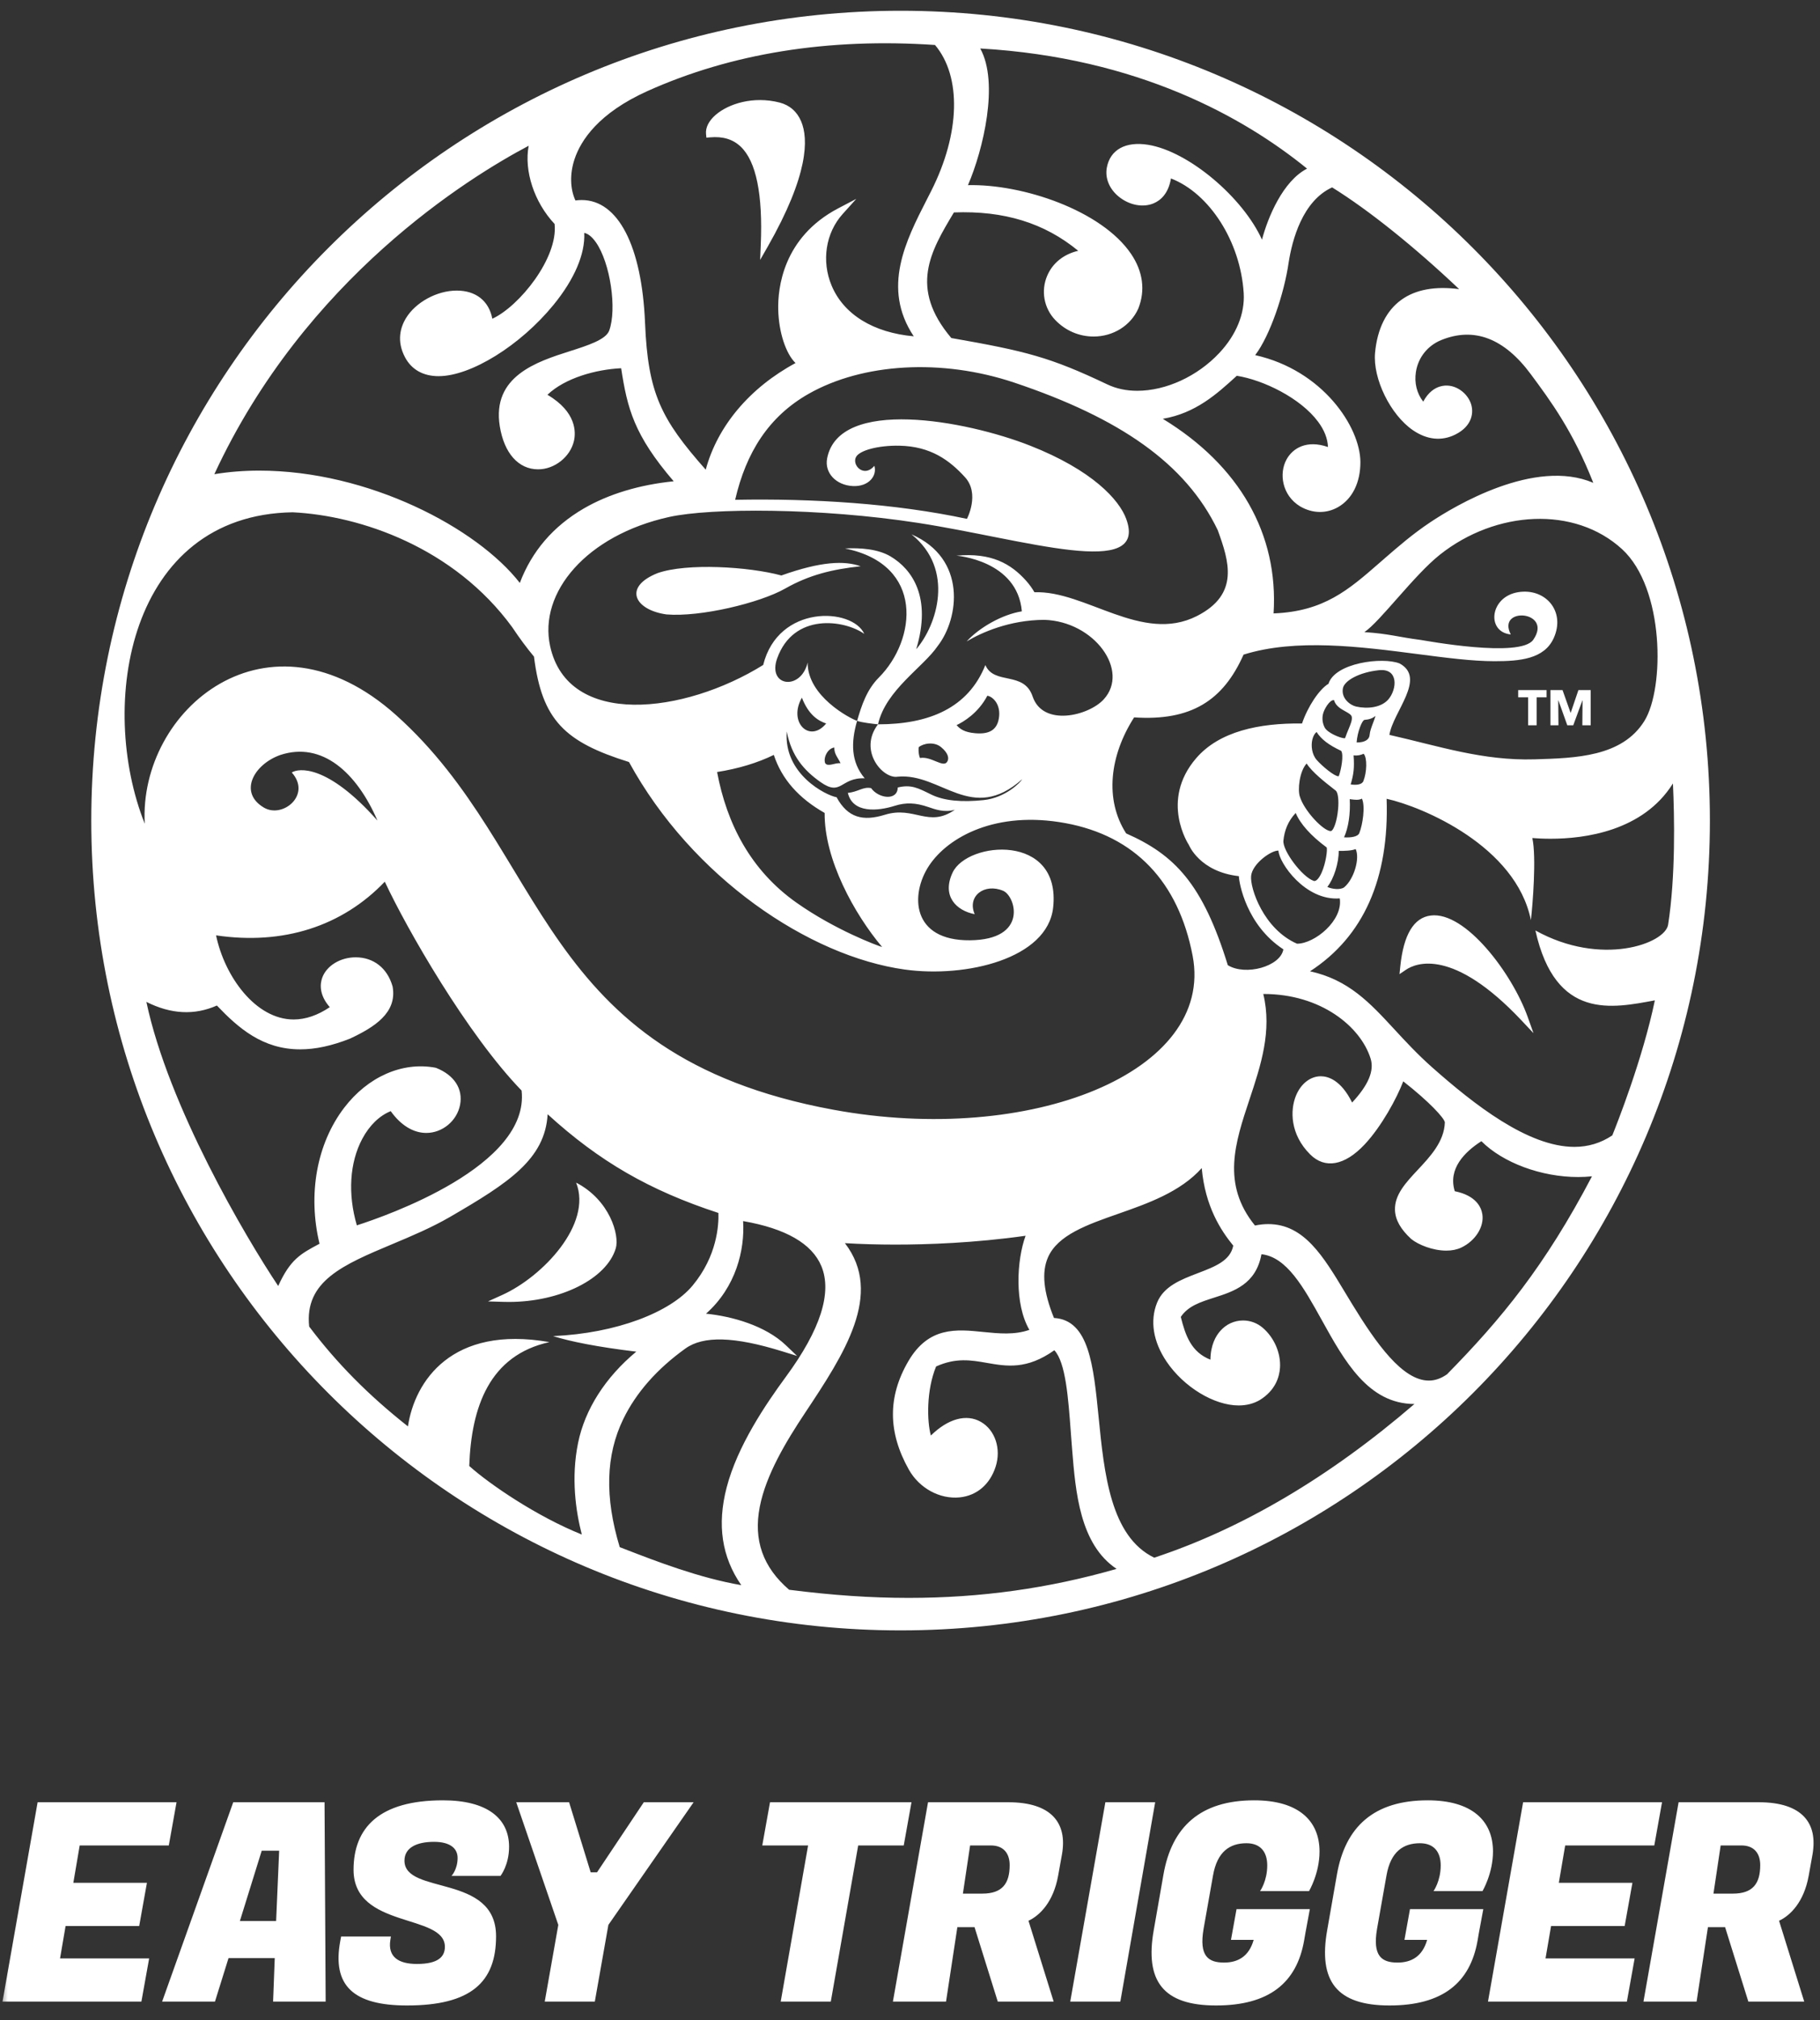 <svg width="119" height="132" viewBox="0 0 119 132" fill="none" xmlns="http://www.w3.org/2000/svg">
<rect x="0" y="0" width="119" height="132" fill="#333333" stroke="none"/>
<g clip-path="url(#clip0_3360_26)">
<mask id="mask0_3360_26" style="mask-type:luminance" maskUnits="userSpaceOnUse" x="0" y="0" width="119" height="132">
<path d="M119 0H0V132H119V0Z" fill="white"/>
</mask>
<g mask="url(#mask0_3360_26)">
<path fill-rule="evenodd" clip-rule="evenodd" d="M118.512 121.168L118.259 122.579C117.951 124.279 117.065 125.166 116.323 125.51L117.969 130.793H114.315L112.794 125.926H111.673L110.931 130.793H107.457L109.755 117.766H115.002C117.824 117.766 118.874 119.123 118.512 121.168ZM113.862 120.589H112.505L112.034 123.737H113.301C114.603 123.737 115.092 123.086 115.092 121.873C115.092 121.131 114.713 120.589 113.862 120.589ZM58.884 106.536C29.66 106.536 5.968 82.845 5.968 53.62C5.968 24.395 29.66 0.703 58.884 0.703C88.109 0.703 111.801 24.395 111.801 53.62C111.801 82.845 88.109 106.536 58.884 106.536ZM75.469 101.785C81.228 99.883 86.948 96.507 92.482 91.743C89.462 91.734 87.914 88.945 86.418 86.248C85.244 84.133 84.133 82.132 82.48 81.957C82.117 83.919 80.673 84.382 79.393 84.791C78.479 85.084 77.686 85.338 77.206 86.052C77.514 87.292 77.897 88.356 79.143 88.847C79.155 87.899 79.486 87.312 79.779 86.978C80.169 86.531 80.702 86.285 81.28 86.285C81.742 86.285 82.192 86.45 82.548 86.749C83.31 87.39 83.759 88.424 83.691 89.384C83.648 89.992 83.387 90.849 82.387 91.474C81.98 91.717 81.511 91.838 80.99 91.838C79.379 91.838 77.396 90.632 76.273 88.969C75.397 87.67 75.178 86.304 75.655 85.122C76.089 84.047 77.219 83.615 78.311 83.197C79.453 82.761 80.444 82.382 80.636 81.395C79.826 80.404 78.799 78.839 78.575 76.328C77.179 77.89 75.035 78.641 73.124 79.311C71.086 80.024 69.163 80.698 68.522 82.16C68.097 83.127 68.225 84.424 68.914 86.121C71.202 86.253 71.496 89.206 71.834 92.614C72.197 96.268 72.607 100.403 75.469 101.785ZM51.597 103.882C54.452 104.244 56.938 104.413 59.416 104.413C64.12 104.413 68.572 103.792 73.007 102.517C70.602 100.91 70.326 97.492 70.101 94.713C70.073 94.368 70.047 94.023 70.021 93.68L70.015 93.592C69.849 91.339 69.677 89.016 68.937 88.231C67.132 89.511 65.815 89.281 64.538 89.059C63.494 88.876 62.507 88.704 61.206 89.291C60.559 90.865 60.61 92.879 60.864 93.804C61.986 92.702 63.191 92.367 64.138 92.913C65.067 93.448 65.473 94.676 65.101 95.834C64.728 96.998 63.87 97.731 62.747 97.845C61.443 97.974 60.108 97.246 59.423 96.027C58.049 93.581 58.039 91.266 59.39 88.949C60.719 86.672 62.534 86.857 64.289 87.036C65.294 87.137 66.329 87.243 67.306 86.898C66.316 85.201 66.477 82.335 67.058 80.749C63.705 81.225 60.593 81.327 58.539 81.327C57.411 81.327 56.284 81.295 55.244 81.233C57.799 84.554 55.174 88.507 52.631 92.335C51.398 94.19 50.084 96.37 49.677 98.463C49.254 100.637 49.882 102.41 51.597 103.882ZM40.521 101.097L40.872 101.233C42.93 102.029 45.7 103.101 48.468 103.581C47.191 101.734 46.878 99.641 47.51 97.203C48.217 94.481 50.066 91.759 51.395 89.95C53.646 86.886 54.423 84.458 53.704 82.733C53.091 81.263 51.37 80.274 48.588 79.791C48.707 81.676 48.118 84.109 46.162 85.842C47.857 86.01 50.04 86.62 51.38 87.9L52.114 88.601L51.144 88.301C48.005 87.329 45.993 87.272 44.812 88.12C42.956 89.453 41.59 91.004 40.752 92.729C39.606 95.089 39.53 97.827 40.521 101.097ZM26.673 93.206C27.114 90.263 29.532 86.574 35.921 87.699C32.006 88.562 30.815 91.925 30.682 95.794C31.989 96.969 35.085 99.087 38.042 100.273C37.643 98.732 37.332 96.568 37.797 94.288C38.244 92.091 39.586 89.996 41.602 88.323C39.048 88.014 37.293 87.661 36.164 87.306C40.318 87.124 43.831 85.748 45.28 84.01C46.893 82.076 47 80.042 46.972 79.259C42.472 77.788 39.191 75.897 35.807 72.81C35.637 75.756 33.234 77.305 29.441 79.509C28.217 80.22 26.915 80.766 25.657 81.294C22.442 82.644 19.897 83.711 20.216 86.683C22.027 89.084 24.087 91.165 26.673 93.206ZM18.19 84.032C18.98 82.292 19.661 81.929 20.833 81.303L20.892 81.271C20.114 78.043 20.711 74.734 22.503 72.386C24.046 70.365 26.295 69.367 28.454 69.765L28.522 69.783C29.706 70.255 30.282 71.154 30.082 72.193C29.88 73.241 28.931 74.031 27.873 74.031C27.022 74.031 26.202 73.527 25.547 72.607C24.811 72.903 24.157 73.536 23.69 74.41C22.859 75.966 22.731 78.017 23.332 80.069C25.252 79.455 34.655 76.189 34.104 71.261C30.549 67.592 26.598 60.695 25.16 57.613C22.375 60.527 18.515 61.77 14.127 61.12C14.691 63.824 16.722 66.617 19.199 66.617C19.976 66.617 20.77 66.346 21.562 65.812C20.832 64.977 20.935 64.253 21.072 63.88C21.359 63.1 22.256 62.555 23.254 62.555C24.428 62.555 25.329 63.264 25.666 64.451L25.677 64.501C25.955 66.181 24.499 67.113 22.883 67.869C21.675 68.344 20.618 68.569 19.626 68.569C17.17 68.569 15.582 67.173 14.181 65.705C12.713 66.355 11.181 66.276 9.571 65.468C11.015 72.292 16.038 80.808 18.19 84.032ZM24.68 53.62C23.323 50.482 21.063 48.435 18.326 49.334C16.596 49.945 15.571 51.785 17.262 52.776C18.49 53.494 20.381 51.941 19.078 50.478C19.5 50.199 21.386 49.907 24.68 53.62ZM9.465 53.828C9.054 46.358 17.531 39.241 25.906 46.736C35.936 55.713 35.021 68.934 54.491 72.515C67.406 74.891 79.438 70.049 77.979 62.45C77.051 57.614 74.205 54.626 69.67 53.788C65.135 52.951 61.991 54.686 60.745 56.567C59.499 58.448 59.599 61.479 63.423 61.442C67.247 61.406 66.413 58.56 65.593 58.21C64.37 57.688 63.219 58.553 63.73 59.737C62.526 59.503 61.565 58.559 62.284 57.02C63.246 54.96 69.395 54.424 68.859 59.304C68.491 62.648 63.167 63.908 59.165 63.355C52.908 62.49 45.259 57.348 41.126 49.794C36.94 48.486 35.435 47.075 34.915 42.907C34.447 42.342 33.973 41.71 33.489 40.982C29.689 35.781 23.578 33.692 19.13 33.475C8.419 33.652 6.359 46.031 9.465 53.828ZM66.813 39.948C66.526 36.603 62.531 36.311 62.539 36.31C64.822 36.098 66.1 36.841 67.092 37.948C67.307 38.189 67.488 38.44 67.636 38.7C70.969 38.573 74.673 42.078 78.263 40.252C81.054 38.832 80.365 36.684 79.62 34.639C77.525 30.282 73.217 27.318 66.328 25.005C61.575 23.409 56.404 23.729 52.871 25.735C50.261 27.216 48.779 29.573 48.068 32.659C53.165 32.563 58.517 32.9 63.222 33.905C63.222 33.905 64.091 32.271 63.092 31.178C62.092 30.084 60.861 29.162 58.8 29.124C57.435 29.099 56.194 29.423 55.966 29.871C55.692 30.409 56.5 31.238 57.17 30.44C57.362 31.079 56.813 31.811 55.766 31.761C54.673 31.709 53.898 30.907 54.082 29.951C54.854 25.942 63.136 27.464 67.341 29.116C71.429 30.721 73.181 32.663 73.636 33.904C75.105 37.906 66.991 35.244 60.059 34.173C53.583 33.171 46.452 33.186 43.758 33.78C38.353 34.972 35.205 38.714 35.969 42.219C37.135 47.576 44.731 46.663 49.901 43.452C50.883 39.482 55.726 39.697 56.512 41.421C55.195 40.494 51.892 40.027 50.817 43.014C50.149 44.869 52.36 45.162 52.808 43.295C52.788 45.485 55.569 46.944 56.041 47.105C55.633 48.51 55.633 49.791 56.538 50.858C54.936 50.794 55.029 52.078 53.644 51.1C52.573 50.343 51.749 49.416 51.443 47.798C51.224 50.586 54.013 51.98 54.7 52.095C55.431 53.441 56.429 53.682 57.854 53.241C59.79 52.642 60.699 54.121 62.436 52.912C61.748 53.113 61.145 52.888 60.695 52.734C59.86 52.448 59.223 52.427 58.491 52.658C57.384 53.009 55.75 53.153 55.436 51.809C56.103 51.75 56.432 51.392 56.955 51.499C57.449 52.186 58.684 52.342 58.699 51.458C59.576 51.246 60.023 51.493 60.883 51.916C61.728 52.332 62.893 52.429 64.315 52.281C65.738 52.133 66.735 51.118 66.835 50.917C63.527 53.858 61.53 50.489 58.699 50.751C57.727 50.921 56.1 49.045 57.408 47.331C60.764 47.331 63.311 46.252 64.427 43.459C65.009 44.788 66.949 43.821 67.517 45.509C68.19 47.508 71.179 46.778 72.164 45.702C73.886 43.825 71.554 40.605 68.284 40.503C65.99 40.512 64.165 41.341 63.204 41.912C64.029 41.011 65.525 40.151 66.813 39.948ZM46.887 50.447C47.521 53.834 49.085 56.874 52.08 58.986C54.619 60.776 57.382 61.798 57.678 61.882C55.861 59.728 53.887 56.154 53.92 53.122C52.226 52.16 51.12 50.921 50.595 49.329C49.529 49.85 48.266 50.232 46.887 50.447ZM54.018 47.276C53.505 47.104 52.869 46.72 52.432 45.589C51.509 47.196 52.943 48.59 54.018 47.276ZM53.954 49.87C54.141 50.133 54.591 49.828 54.959 49.874C54.822 49.554 54.527 49.273 54.555 48.846C54.127 48.892 53.815 49.507 53.954 49.87ZM64.557 45.462C63.96 46.597 63.005 47.163 62.547 47.382C62.776 47.651 63.081 47.849 63.742 47.91C64.652 47.994 65.171 47.721 65.307 46.962C65.471 46.054 64.928 45.519 64.557 45.462ZM61.526 48.816C61.072 48.444 60.372 48.574 60.076 48.82C60.056 48.831 60.031 49.242 60.152 49.531C60.884 49.399 61.662 50.186 61.926 49.786C62.086 49.545 61.981 49.187 61.526 48.816ZM34.567 9.525C30.691 11.571 19.951 18.167 14.014 30.986C14.956 30.831 15.941 30.752 16.947 30.752C24.078 30.752 31.189 34.493 33.988 38.091C34.773 36.018 36.179 34.383 38.173 33.225C39.795 32.283 41.819 31.673 44.049 31.45C41.442 28.412 41.018 26.68 40.614 24.062C38.971 24.14 36.948 24.695 35.794 25.797C37.711 26.923 37.651 28.264 37.529 28.805C37.293 29.85 36.264 30.668 35.186 30.668C33.899 30.668 32.962 29.614 32.678 27.85C32.153 24.578 35.107 23.635 37.263 22.947C38.42 22.578 39.616 22.196 39.832 21.603C40.35 20.186 39.898 17.17 38.968 15.841C38.717 15.481 38.459 15.272 38.201 15.217C38.268 16.586 37.564 18.242 36.195 19.917C34.023 22.575 30.791 24.58 28.678 24.58C27.67 24.58 26.91 24.153 26.482 23.346C25.911 22.269 26.196 21.37 26.535 20.804C27.168 19.752 28.568 18.988 29.863 18.988C31.12 18.988 31.971 19.669 32.19 20.828C33.959 20.013 36.5 16.854 36.262 14.635C34.923 13.21 34.26 11.159 34.567 9.525ZM61.135 2.939C54.152 2.467 47.818 3.484 42.316 5.959C39.139 7.394 37.98 9.163 37.568 10.395C37.25 11.346 37.273 12.343 37.624 13.099C37.762 13.08 37.899 13.071 38.032 13.071C40.417 13.071 41.966 16.073 42.176 21.102C42.368 25.693 43.207 27.373 46.144 30.691C46.909 27.845 49.019 25.339 52.015 23.723C51.383 23.109 50.919 21.722 50.884 20.226C50.852 18.873 51.17 15.522 54.808 13.613L55.988 12.995L55.097 13.985C53.984 15.222 53.701 17.06 54.377 18.668C55.167 20.55 57.109 21.74 59.745 21.976C57.644 18.818 59.218 15.741 60.613 13.014L60.888 12.474C62.785 8.725 62.878 4.998 61.135 2.939ZM64.092 3.168C65.335 5.405 64.285 9.794 63.29 12.099C66.84 12.012 72.016 13.737 73.952 16.587C74.734 17.739 74.898 18.976 74.427 20.165C73.929 21.278 72.784 21.99 71.506 21.99C70.556 21.99 69.665 21.607 68.997 20.911C68.257 20.14 68.05 19.005 68.47 18.02C68.825 17.186 69.55 16.609 70.498 16.388C68.293 14.572 65.654 13.756 62.371 13.881L62.355 13.908C60.848 16.424 59.424 18.801 62.201 22.088C67.106 22.948 68.655 23.339 72.404 25.12C72.984 25.396 73.641 25.536 74.358 25.536C76.238 25.536 78.292 24.591 79.72 23.069C80.836 21.881 81.403 20.489 81.319 19.149C81.107 15.789 79.085 12.634 76.563 11.661C76.394 12.669 75.869 13.099 75.439 13.283C74.748 13.579 73.856 13.415 73.168 12.864C72.54 12.362 72.242 11.649 72.369 10.955C72.586 9.779 73.597 9.223 75.074 9.462C77.739 9.898 81.276 12.919 82.514 15.66C82.901 14.2 83.879 11.833 85.462 11.019C81.373 7.695 74.435 3.763 64.092 3.168ZM100.083 24.442C98.346 22.101 96.381 21.352 94.24 22.219C93.349 22.58 92.728 23.356 92.58 24.296C92.465 25.019 92.639 25.712 93.058 26.245C93.394 25.609 93.823 25.357 94.145 25.259C95.017 24.992 95.865 25.59 96.148 26.299C96.394 26.914 96.282 27.831 95.159 28.393C94.267 28.839 93.308 28.743 92.388 28.115C90.915 27.11 89.756 24.747 89.907 23.059C90.049 21.495 90.644 20.295 91.629 19.589C92.561 18.92 93.828 18.688 95.405 18.893C92.485 16.127 89.495 13.73 87.101 12.245C85.16 13.134 84.489 15.683 84.26 17.141C83.973 19.15 83.056 21.909 82.07 23.206C86.493 24.194 88.941 27.908 88.949 30.192C88.953 31.525 88.425 32.597 87.498 33.132C86.725 33.576 85.818 33.561 85.007 33.089C83.819 32.364 83.62 30.937 84.116 30.029C84.517 29.292 85.433 28.723 86.828 29.21C86.809 28.662 86.592 28.106 86.181 27.555C85.03 26.007 82.604 24.83 80.867 24.555L80.816 24.602C79.574 25.733 78.183 27.001 76.029 27.367C81.042 30.418 83.602 34.903 83.272 40.083C86.555 39.957 88.171 38.548 90.203 36.775L90.493 36.523L90.649 36.703L90.494 36.521C91.417 35.72 92.371 34.89 93.528 34.12C95.105 33.07 100.351 29.915 104.177 31.55C102.839 28.158 101.379 26.19 100.083 24.442ZM106.058 35.885C102.966 33.05 97.818 33.337 94.149 36.244C92.453 37.588 90.226 40.634 89.209 41.305C90.832 41.411 91.358 41.618 92.907 41.819C93.142 41.85 99.407 43.024 100.251 41.806C101.568 39.905 97.836 39.612 98.781 41.457C97.177 41.302 97.396 39.004 99.256 38.697C101.043 38.403 102.388 39.944 101.586 41.703C100.965 43.064 99.376 43.206 97.721 43.206C96.271 43.206 94.55 42.982 92.722 42.744C88.959 42.255 84.728 41.706 81.309 42.776C79.978 45.775 77.882 47.124 74.154 46.877C72.551 49.378 72.213 52.252 73.634 54.459C76.797 55.854 78.636 57.74 80.28 63.069C81.441 63.785 83.724 63.153 83.913 62.034C81.482 60.447 81.017 57.683 81.003 57.258C81.003 57.256 81.004 57.254 81.004 57.252C78.429 56.966 77.733 55.209 77.733 55.209C77.733 55.209 75.812 52.328 78.213 49.543C79.716 47.798 82.309 47.24 85.132 47.276C85.51 46.165 86.259 45.042 86.862 44.68C87.294 43.309 90.387 42.913 91.51 43.352C93.286 44.312 91.079 46.516 90.846 48.02C94.082 48.753 96.944 49.719 100.337 49.618C103.007 49.537 106.065 49.464 107.523 47.102C108.838 44.97 108.846 38.442 106.058 35.885ZM84.994 52.064L84.996 52.069C85.255 52.903 86.318 54.079 86.871 54.278C86.959 54.309 87.026 54.313 87.062 54.29C87.219 54.188 87.421 53.633 87.49 52.881C87.545 52.291 87.487 51.805 87.347 51.671C87.321 51.647 87.247 51.59 87.142 51.508C86.687 51.154 85.779 50.447 85.435 49.891C84.957 50.403 84.837 51.63 84.994 52.064ZM84.719 53.122C84.213 53.657 83.981 54.277 83.915 54.93C83.849 55.582 85.141 57.303 85.897 57.561C86.078 57.622 86.283 57.317 86.418 57.012C86.697 56.38 86.808 55.499 86.739 55.367L86.708 55.349C85.707 54.607 85.009 53.824 84.719 53.122ZM86.102 49.67C86.44 50.05 87.234 50.724 87.511 50.724C87.518 50.724 87.524 50.724 87.529 50.723C87.608 50.579 87.843 49.646 87.743 49.19C87.727 49.119 87.703 49.069 87.68 49.058C86.87 48.677 86.384 48.305 86.084 47.831C85.96 47.926 85.859 48.105 85.805 48.333C85.713 48.728 85.768 49.295 86.102 49.67ZM86.615 47.541C86.793 47.883 87.594 48.215 87.884 48.239C87.929 48.242 87.947 48.231 87.95 48.227C88.022 48.013 88.103 47.818 88.175 47.646C88.315 47.308 88.426 47.042 88.383 46.834C88.355 46.699 88.164 46.593 87.961 46.481C87.674 46.322 87.328 46.129 87.224 45.749C86.952 45.706 86.564 46.345 86.496 46.685C86.436 46.982 86.477 47.277 86.615 47.541ZM88.669 46.169C89.414 46.335 90.315 46.24 90.78 45.698C91.345 45.038 91.463 43.656 90.158 43.794C88.853 43.933 87.903 44.482 87.807 44.968C87.675 45.629 88.282 46.083 88.669 46.169ZM89.219 47.04C89.064 47.05 88.75 47.825 88.702 48.515C88.933 48.522 89.217 48.479 89.393 48.332C89.493 48.249 89.546 48.142 89.555 48.005C89.569 47.791 89.678 47.501 89.783 47.222C89.838 47.076 89.897 46.919 89.937 46.786C89.739 46.935 89.533 47.017 89.219 47.04ZM89.159 49.254C88.989 49.332 88.782 49.393 88.504 49.358C88.562 50.191 88.507 50.595 88.313 51.258C88.661 51.311 89.047 51.282 89.143 51.043C89.373 50.474 89.407 49.509 89.159 49.254ZM89.05 52.186C88.847 52.298 88.576 52.262 88.332 52.23C88.305 52.226 88.278 52.223 88.252 52.219C88.305 53.166 88.163 54.107 87.878 54.715C88.325 54.742 88.78 54.682 88.879 54.435C89.094 53.901 89.284 52.692 89.05 52.186ZM88.64 55.482C88.363 55.591 87.961 55.605 87.531 55.599C87.542 56.385 87.206 57.441 86.786 57.955C87.083 58.098 87.638 58.163 87.886 57.982C88.531 57.451 88.928 56.089 88.64 55.482ZM83.592 55.583C83.127 55.555 81.887 56.431 81.804 57.233C81.72 58.035 82.622 60.714 84.806 61.666C85.965 61.666 87.825 60.139 87.6 58.705C85.336 58.881 83.616 56.365 83.592 55.583ZM108.202 65.368C105.453 65.87 101.707 66.714 100.392 60.8C104.694 63.19 108.875 61.664 109.069 60.423C109.562 57.268 109.484 53.357 109.384 51.194C107.431 54.317 103.598 54.807 101.386 54.807C100.913 54.807 100.506 54.786 100.19 54.761C100.468 56.007 100.209 59.189 100.096 60.125C99.127 55.294 93.011 52.712 90.664 52.196C90.84 57.409 89.157 61.197 85.655 63.469C88.174 64.018 89.568 65.527 91.165 67.254C91.876 68.024 92.677 68.892 93.65 69.753C96.382 72.169 99.907 74.942 102.944 74.942C103.845 74.942 104.678 74.689 105.42 74.19C105.72 73.45 107.399 69.221 108.202 65.368ZM103.184 76.912C100.771 76.912 98.262 75.977 96.86 74.57C95.766 75.27 94.662 76.374 95.12 77.839C96.529 78.126 96.856 78.903 96.923 79.349C97.047 80.169 96.467 81.083 95.543 81.522C95.264 81.654 94.936 81.721 94.569 81.721C93.68 81.721 92.742 81.34 92.274 80.963C91.574 80.32 91.233 79.708 91.21 79.074C91.173 78.076 91.918 77.279 92.707 76.436C93.516 75.572 94.432 74.593 94.471 73.338C94.441 73.069 93.459 71.995 91.751 70.659C91.332 71.761 90.331 73.605 89.227 74.782C87.911 76.184 86.623 76.388 85.668 75.438C84.351 74.129 84.344 72.546 84.739 71.589C85.06 70.81 85.682 70.327 86.36 70.327C86.821 70.327 87.674 70.559 88.407 72.044C89.467 70.91 89.864 69.971 89.619 69.181C88.968 67.079 86.359 64.951 82.63 64.951H82.599C83.186 67.37 82.43 69.641 81.698 71.841C80.752 74.683 79.858 77.37 82.056 80.081C82.354 80.019 82.645 79.987 82.922 79.987C85.258 79.987 86.509 82.064 87.957 84.47C88.101 84.708 88.247 84.949 88.395 85.193C89.99 87.8 91.703 90.213 93.426 90.213C93.827 90.213 94.214 90.079 94.609 89.805C98.154 86.199 101.01 82.74 104.091 76.865C103.796 76.896 103.492 76.912 103.184 76.912ZM91.93 63.367L91.506 63.654L91.558 63.144C91.77 61.076 92.44 59.959 93.552 59.824C95.822 59.544 98.871 63.618 99.881 66.433L100.267 67.512L99.482 66.678C94.986 61.906 92.565 62.937 91.93 63.367ZM103.474 45.765H103.465L102.867 47.393H102.477L101.895 45.765H101.885L101.898 47.393H101.375V45.093H102.166L102.689 46.568H102.703L103.204 45.093H104.007V47.393H103.461L103.474 45.765ZM100.472 47.393H99.916V45.567H99.266V45.093H101.122V45.567H100.472V47.393ZM49.701 16.985L49.743 16.001C49.883 12.707 49.442 10.549 48.435 9.587C47.925 9.101 47.268 8.899 46.423 8.975L46.188 8.996L46.164 8.762C46.12 8.34 46.345 7.893 46.797 7.503C47.632 6.784 49.247 6.259 50.972 6.7C51.626 6.868 52.114 7.292 52.382 7.927C52.866 9.068 52.878 11.419 50.19 16.13L49.701 16.985ZM51.334 38.461C49.675 39.402 45.786 40.334 43.576 40.149C41.494 39.857 40.714 38.362 42.99 37.452C44.904 36.776 48.962 37.026 51.089 37.604C53.706 36.673 55.211 36.629 56.273 37.001C54.425 37.201 52.927 37.558 51.334 38.461ZM55.246 35.839C56.232 35.788 57.404 35.865 58.237 36.364C59.638 37.202 60.936 39.03 59.905 42.423C61.256 40.858 62.451 37.211 59.599 34.917C63.232 36.502 62.712 40.409 61.317 42.205C60.371 43.601 57.916 45.083 57.408 47.331C57.023 47.289 56.405 47.224 56.041 47.105C56.339 46.079 56.675 45.064 57.468 44.269C59.909 41.819 60.485 36.894 55.246 35.839ZM37.67 77.278C39.875 78.42 40.517 80.717 40.262 81.571C39.666 83.57 36.632 85.075 33.271 85.075C33.161 85.075 33.051 85.073 32.94 85.07L31.907 85.039L32.848 84.613C35.477 83.423 38.744 79.995 37.67 77.278ZM11.037 120.589H5.211L4.795 123.031H9.607L9.101 125.854H4.288L3.926 127.97H9.752L9.245 130.793H0.163L2.46 117.766H11.543L11.037 120.589ZM21.22 117.766L21.293 130.793H17.856L17.964 127.952H14.942L14.055 130.793H10.6L15.25 117.766H21.22ZM18.054 125.528L18.253 120.932H17.113L15.684 125.528H18.054ZM22.303 126.541H25.56L25.524 126.759C25.343 127.88 26.066 128.333 27.261 128.333C28.672 128.333 29.088 127.844 29.088 127.211C29.088 125.021 23.117 126.053 23.117 122.181C23.117 119.413 24.818 117.64 28.961 117.64C31.875 117.64 33.286 118.833 33.286 120.679C33.286 121.873 32.725 122.579 32.725 122.579H29.522C29.522 122.579 29.92 122.163 29.92 121.403C29.92 120.77 29.414 120.353 28.382 120.353C27.243 120.353 26.446 120.733 26.446 121.584C26.446 123.845 32.435 122.416 32.435 126.523C32.435 129.526 30.789 131.046 26.61 131.046C23.099 131.046 21.706 129.744 22.249 126.831L22.303 126.541ZM37.21 117.766L38.621 122.344H39.037L42.095 117.766H45.352L39.779 125.781L38.892 130.793H35.617L36.505 125.781L33.754 117.766H37.21ZM50.347 117.766H59.597L59.091 120.589H56.112L54.321 130.793H51.046L52.837 120.589H49.841L50.347 117.766ZM65.926 117.766C68.749 117.766 69.798 119.123 69.437 121.168L69.183 122.579C68.875 124.279 67.989 125.166 67.247 125.51L68.893 130.793H65.239L63.719 125.926H62.597L61.856 130.793H58.382L60.679 117.766H65.926ZM64.225 123.737C65.528 123.737 66.017 123.086 66.017 121.873C66.017 121.131 65.637 120.589 64.786 120.589H63.43L62.959 123.737H64.225ZM75.531 117.766L73.252 130.793H69.977L72.274 117.766H75.531ZM76.073 122.488C76.616 119.377 78.479 117.64 82.007 117.64C84.884 117.64 86.277 118.96 86.277 120.987C86.277 122.416 85.59 123.574 85.59 123.574H82.388C82.388 123.574 82.858 122.922 82.858 121.891C82.858 121.023 82.424 120.444 81.501 120.444C80.415 120.444 79.583 120.987 79.311 122.561L78.696 126.035C78.389 127.826 79.004 128.242 80.035 128.242C80.94 128.242 81.664 127.844 81.971 126.759H80.487L80.85 124.75H85.644L85.355 126.306L85.264 126.831C84.775 129.563 82.984 131.046 79.51 131.046C76.054 131.046 74.843 129.454 75.44 126.107L76.073 122.488ZM87.415 122.488C87.958 119.377 89.821 117.64 93.349 117.64C96.226 117.64 97.619 118.96 97.619 120.987C97.619 122.416 96.932 123.574 96.932 123.574H93.729C93.729 123.574 94.2 122.922 94.2 121.891C94.2 121.023 93.765 120.444 92.842 120.444C91.757 120.444 90.925 120.987 90.653 122.561L90.038 126.035C89.731 127.826 90.345 128.242 91.377 128.242C92.282 128.242 93.006 127.844 93.313 126.759H91.829L92.191 124.75H96.985L96.696 126.306L96.606 126.831C96.117 129.563 94.326 131.046 90.852 131.046C87.396 131.046 86.184 129.454 86.781 126.107L87.415 122.488ZM108.671 117.766L108.165 120.589H102.339L101.923 123.031H106.735L106.228 125.854H101.416L101.054 127.97H106.88L106.373 130.793H97.291L99.588 117.766H108.671Z" fill="white"/>
</g>
</g>
<defs>
<clipPath id="clip0_3360_26">
<rect width="119" height="132" fill="white"/>
</clipPath>
</defs>
</svg>
